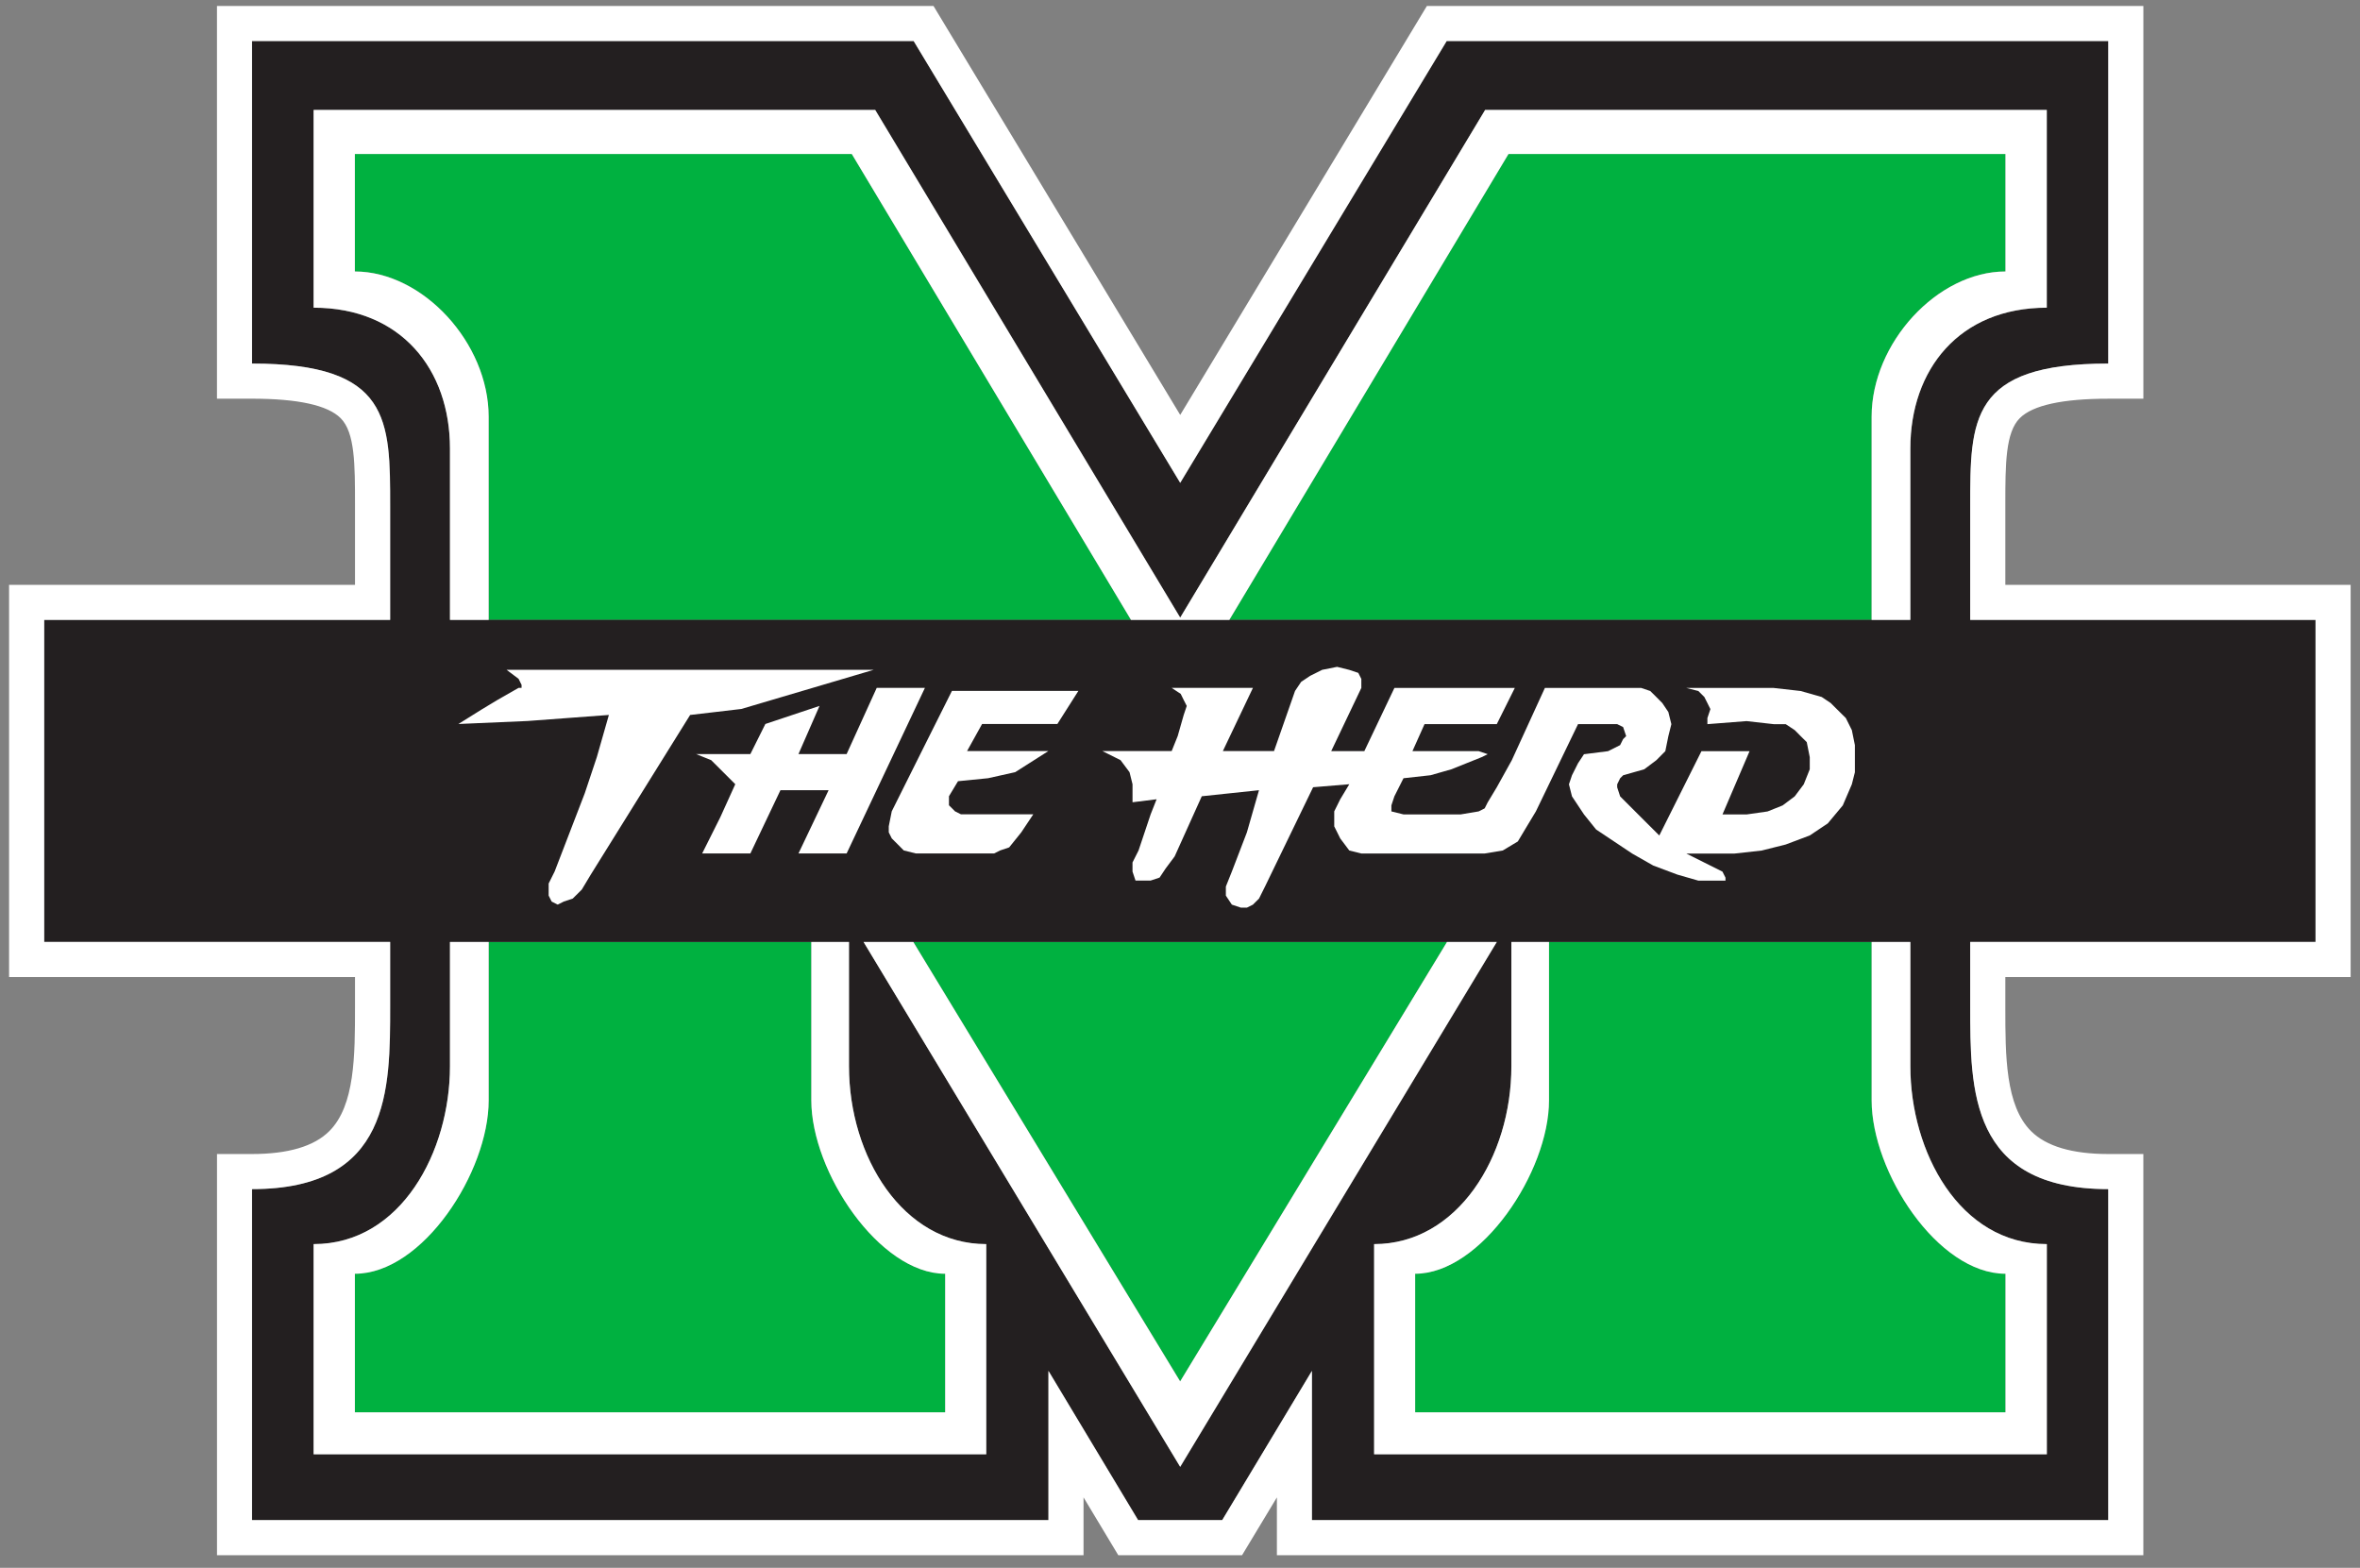 <?xml version="1.0" encoding="UTF-8" standalone="no"?>
<svg xmlns:rdf="http://www.w3.org/1999/02/22-rdf-syntax-ns#" xmlns="http://www.w3.org/2000/svg" xml:space="preserve" height="167.41" viewBox="0 0 252 167.409" width="252" version="1.1" xmlns:cc="http://creativecommons.org/ns#" xmlns:dc="http://purl.org/dc/elements/1.1/"><rect x="0" y="0" width="252" height="167.409" fill="#808080" stroke="none"/><g transform="matrix(1.25 0 0 -1.25 7.299 377.08)"><g transform="matrix(2.484 0 0 2.484 -138.95 -346.02)"><path d="m15.639 7.59v5.051c2.922 0 5.752 3.073 5.752 6.244v8.734h27.613l-12.004-20.029h-21.361zm49.592 0-12 20.029h27.609v-8.734c0-3.171 2.831-6.244 5.754-6.244v-5.051h-21.363zm-43.84 33.873v6.809c0 3.072-2.831 7.453-5.752 7.453v5.957h25.375v-5.957c-2.83 0-5.754-4.381-5.754-7.453v-6.809h-13.869zm18.254 0 11.473 18.889 11.469-18.889h-22.941zm27.326 0v6.809c0 3.072-2.921 7.453-5.754 7.453v5.957h25.377v-5.957c-2.922 0-5.754-4.381-5.754-7.453v-6.809h-13.869z" transform="matrix(.8 0 0 -.8 53.28 261.52)" fill="#00B140"/><path d="m133.22 228.35v11.075h-11.876v3.893c0 2.99-0.019 4.921 4.749 4.921v11.093h-22.752l-9.165-15.194-9.167 15.194h-22.752v-11.093c4.768 0 4.749-1.931 4.749-4.921v-3.893h-11.898v-11.075h11.898v-2.19c0-2.895 0.019-6.31-4.749-6.31v-11.383h27.387v5.132l3.085-5.132h2.893l3.085 5.132v-5.132h27.386v11.383c-4.768 0-4.749 3.415-4.749 6.31v2.19h11.876zm-68.845 21.811v6.801h19.312l10.489-17.459 10.487 17.459h19.315v-6.801c-3.014 0-4.692-2.127-4.692-4.842v-5.894h-1.332-22.088-3.38-22.091-1.331v5.894c0 2.715-1.678 4.842-4.689 4.842m23.131-39.43h-23.131v7.228c3.011 0 4.689 3.189 4.689 6.116v4.275h1.331 11.096 1.294v-4.275c0-3.112 1.854-6.116 4.721-6.116v-7.228zm6.67-0.432-10.889 18.051h1.712 18.353 1.712l-10.888-18.051zm29.802 7.66v-7.228h-23.134v7.228c2.867 0 4.721 3.004 4.721 6.116v4.275h1.295 11.094 1.332v-4.275c0-2.927 1.678-6.116 4.692-6.116" fill="#231f20"/><path d="m9.711 1.227v16.883h1.506c1.971 0 3.252 0.28 3.809 0.836 0.616 0.615 0.619 1.983 0.619 3.717v3.449h-14.871v16.859h14.871v1.27c0 2.118-0.004 4.253-1.105 5.354-0.654 0.654-1.771 0.984-3.322 0.984h-1.506v17.246h37.25v-2.486c0.419 0.698 1.494 2.486 1.494 2.486h5.32s1.077-1.789 1.498-2.486v2.486h37.246v-17.246h-1.508c-1.549 0-2.665-0.331-3.32-0.984-1.1-1.099-1.105-3.237-1.105-5.311v-1.312h14.844v-16.859h-14.844v-3.449c0-1.734 0.006-3.103 0.621-3.717 0.555-0.556 1.835-0.836 3.805-0.836h1.508v-16.883h-30.799s-8.57 14.209-10.604 17.58c-2.033-3.372-10.606-17.58-10.606-17.58h-30.799zm1.506 1.508h28.441l11.459 18.992 11.455-18.992h28.439v13.865c-5.96 0-5.934 2.415-5.934 6.152v4.867h14.844v13.844h-14.844v2.736c0 3.62-0.026 7.889 5.934 7.889v14.227h-34.232v-6.414l-3.856 6.414h-3.617l-3.853-6.414v6.414h-34.236v-14.227c5.961 0 5.938-4.269 5.938-7.889v-2.736h-14.871v-13.844h14.871v-4.867c0-3.737 0.024-6.152-5.938-6.152v-13.865zm2.648 2.963v8.5c3.764 0 5.861 2.66 5.861 6.053v7.369h1.664v-8.734c0-3.171-2.829-6.244-5.752-6.244v-5.051h21.361l12.004 20.029h4.225l12.002-20.029h21.363v5.051c-2.924 0-5.754 3.073-5.754 6.244v8.734h1.664v-7.369c0-3.393 2.099-6.053 5.865-6.053v-8.5h-24.143l-13.108 21.824-13.111-21.824h-24.141zm44.002 23.938-0.646 0.129-0.52 0.26-0.385 0.258-0.262 0.389-0.904 2.586h-2.199l1.293-2.717h-3.494l0.389 0.258 0.129 0.262 0.131 0.256-0.131 0.389-0.258 0.906-0.26 0.646h-2.977l0.779 0.389 0.387 0.518 0.129 0.518v0.775l1.035-0.129-0.256 0.648-0.52 1.553-0.26 0.516v0.391l0.129 0.387h0.26 0.391l0.385-0.129 0.26-0.391 0.387-0.518 1.166-2.586 2.459-0.26-0.52 1.812-0.646 1.684-0.258 0.645v0.391l0.225 0.338 0.033 0.049 0.387 0.129h0.26l0.26-0.129 0.047-0.049 0.213-0.211 0.258-0.518 2.068-4.269 1.555-0.129-0.389 0.646-0.258 0.52v0.387 0.26l0.129 0.258 0.129 0.26 0.389 0.518 0.518 0.129h0.646 2.588 2.068l0.777-0.129 0.648-0.389 0.387-0.646 0.389-0.646 1.812-3.752h1.422 0.26l0.256 0.127 0.131 0.389-0.131 0.129-0.129 0.258-0.518 0.26-1.035 0.131-0.256 0.387-0.26 0.518-0.131 0.389 0.131 0.518 0.516 0.777 0.52 0.646 1.551 1.035 0.906 0.516 1.037 0.389 0.904 0.26h0.775 0.389v-0.129l-0.129-0.258-1.553-0.777h2.068l1.166-0.129 1.037-0.26 1.033-0.389 0.775-0.518 0.646-0.775 0.389-0.906 0.131-0.518v-0.648-0.518l-0.131-0.646-0.258-0.518-0.389-0.385-0.26-0.26-0.387-0.26-0.906-0.258-1.162-0.131h-3.754l0.518 0.131 0.258 0.258 0.131 0.26 0.129 0.26-0.129 0.385v0.262l1.682-0.131 1.166 0.131h0.518l0.387 0.256 0.258 0.26 0.26 0.258 0.129 0.646v0.52l-0.258 0.646-0.389 0.518-0.518 0.389-0.648 0.26-0.904 0.129h-1.035l1.164-2.719h-0.904-1.164l-1.812 3.623-0.906-0.904-0.777-0.777-0.127-0.389v-0.129l0.127-0.26 0.129-0.129 0.908-0.258 0.518-0.389 0.387-0.389 0.131-0.646 0.129-0.516-0.129-0.52-0.26-0.387-0.258-0.26-0.26-0.258-0.389-0.131h-0.518-3.623l-1.422 3.106-0.646 1.164-0.389 0.646-0.131 0.26-0.258 0.131-0.773 0.129h-2.459l-0.52-0.129v-0.26l0.129-0.389 0.391-0.777 1.164-0.129 0.904-0.258 1.293-0.52 0.26-0.127-0.389-0.131h-0.904-1.943l0.52-1.162h3.106l0.775-1.555h-5.176l-1.293 2.717h-1.424l1.295-2.717v-0.387l-0.131-0.26-0.387-0.129-0.518-0.129zm-35.709 0.127 0.518 0.389 0.129 0.26v0.129h-0.129l-0.906 0.518-0.646 0.389-1.035 0.646 2.975-0.129 3.494-0.26-0.518 1.812-0.518 1.553-1.295 3.363-0.258 0.518v0.518l0.129 0.258 0.162 0.082 0.098 0.049 0.098-0.049 0.162-0.082 0.387-0.129 0.389-0.387 0.389-0.648 4.268-6.857 2.201-0.258 5.693-1.684h-15.785zm15.914 0.777-1.295 2.848h-2.07l0.906-2.072-2.328 0.777-0.646 1.295h-2.33l0.646 0.26 0.518 0.516 0.518 0.518-0.646 1.424-0.777 1.553h2.072l1.293-2.719h2.07l-1.295 2.719h2.07l3.365-7.117h-2.07zm3.234 0.129-1.166 2.33-1.422 2.848-0.129 0.646v0.258l0.129 0.26 0.258 0.258 0.258 0.26 0.518 0.129h0.52 2.846l0.26-0.129 0.387-0.131 0.52-0.646 0.516-0.775h-3.106l-0.258-0.129-0.129-0.131-0.131-0.129v-0.389l0.389-0.646 1.295-0.129 1.164-0.26 1.424-0.906h-3.494l0.646-1.164h3.236l0.904-1.424h-5.434zm-21.58 10.795v5.344c0 3.659-2.098 7.644-5.861 7.644v9.033h28.914v-9.033c-3.584 0-5.9-3.755-5.9-7.644v-5.344h-1.619v6.809c0 3.072 2.924 7.453 5.754 7.453v5.957h-25.375v-5.957c2.921 0 5.752-4.381 5.752-7.453v-6.809h-1.664zm17.779 0 13.611 22.562 13.609-22.562h-2.139l-11.471 18.889-11.471-18.889h-2.141zm27.848 0v5.344c0 3.89-2.317 7.644-5.9 7.644v9.033h28.918v-9.033c-3.768 0-5.867-3.986-5.867-7.644v-5.344h-1.664v6.809c0 3.072 2.831 7.453 5.754 7.453v5.957h-25.377v-5.957c2.833 0 5.754-4.381 5.754-7.453v-6.809h-1.617z" transform="matrix(.8 0 0 -.8 53.28 261.52)" fill="#fff"/></g></g></svg>
